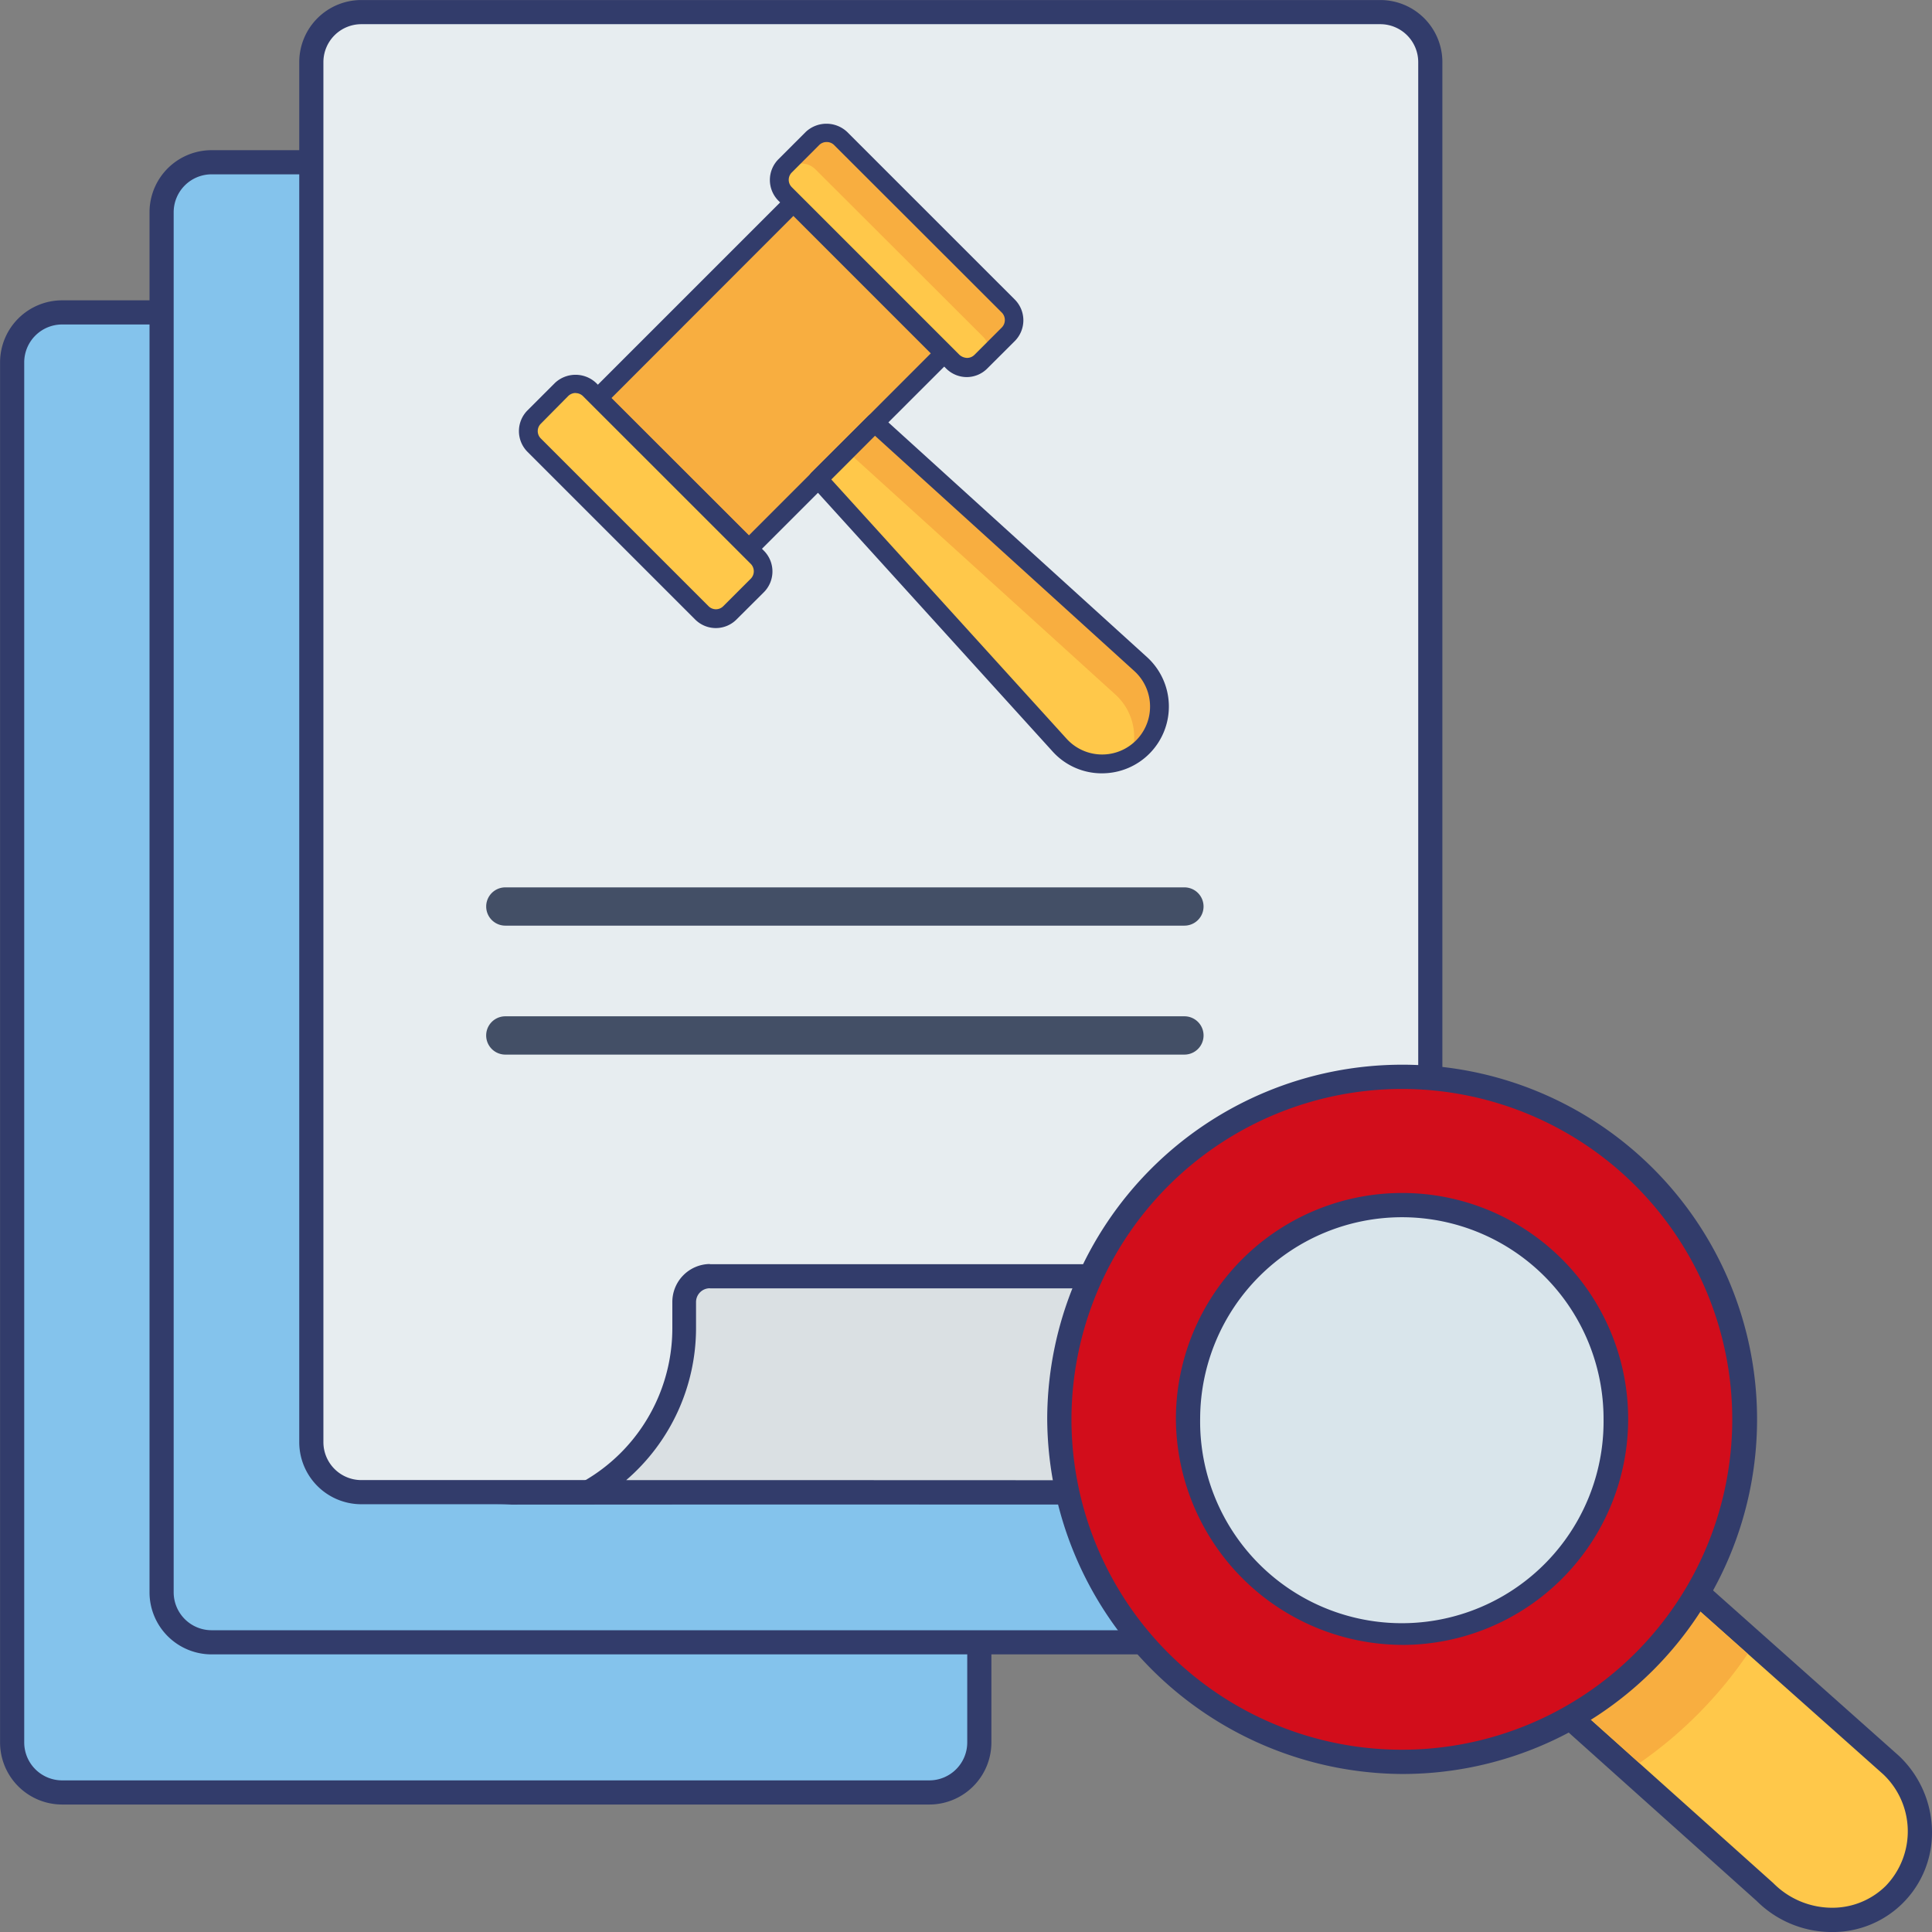 <svg xmlns="http://www.w3.org/2000/svg" width="56" height="56">
    <rect width="100%" height="100%" fill="#808080" stroke="none"/>
    <defs>
        <style>
            .cls-1{fill:#84c3ec}.cls-2{fill:#323c6b}.cls-5{fill:#ffc84a}.cls-6{fill:#f8ae40}.cls-9{fill:#434f66}
        </style>
    </defs>
    <g id="documents" transform="translate(-10.034 -10.267)">
        <g id="Group_5243" data-name="Group 5243" transform="translate(10.034 10.267)">
            <g id="Path_5876" data-name="Path 5876" transform="translate(0 8.705)">
                <path id="Path_5876-2" data-name="Path 5876" class="cls-1" d="M37.118 66.05H11.984a1.452 1.452 0 0 1-1.45-1.45v-40a1.452 1.452 0 0 1 1.45-1.45h25.134a1.452 1.452 0 0 1 1.45 1.45v40a1.45 1.45 0 0 1-1.45 1.45z" transform="translate(-10.182 -22.798)"/>
                <path id="Path_5877" data-name="Path 5877" class="cls-2" d="M36.97 65.55a1.1 1.1 0 0 0 1.1-1.1v-40a1.1 1.1 0 0 0-1.1-1.1H11.836a1.1 1.1 0 0 0-1.1 1.1v40a1.1 1.1 0 0 0 1.1 1.1H36.97m0 .7H11.836a1.8 1.8 0 0 1-1.8-1.8v-40a1.8 1.8 0 0 1 1.8-1.8H36.97a1.8 1.8 0 0 1 1.8 1.8v40a1.8 1.8 0 0 1-1.8 1.8z" transform="translate(-10.034 -22.65)"/>
            </g>
            <g id="Path_5878" data-name="Path 5878" transform="translate(4.336 4.353)">
                <path id="Path_5878-2" data-name="Path 5878" class="cls-1" d="M47.686 59.859H18.152a1.452 1.452 0 0 1-1.45-1.45v-40a1.452 1.452 0 0 1 1.45-1.45h29.534a1.452 1.452 0 0 1 1.45 1.45v40a1.452 1.452 0 0 1-1.45 1.45z" transform="translate(-16.35 -16.607)"/>
                <path id="Path_5879" data-name="Path 5879" class="cls-2" d="M47.538 59.359a1.1 1.1 0 0 0 1.1-1.1v-40a1.1 1.1 0 0 0-1.1-1.1H18a1.1 1.1 0 0 0-1.1 1.1v40a1.1 1.1 0 0 0 1.1 1.1h29.538m0 .7H18a1.8 1.8 0 0 1-1.8-1.8v-40a1.8 1.8 0 0 1 1.8-1.8h29.538a1.8 1.8 0 0 1 1.8 1.8v40a1.8 1.8 0 0 1-1.8 1.803z" transform="translate(-16.202 -16.459)"/>
            </g>
            <g id="Path_5880" data-name="Path 5880" transform="translate(8.672)">
                <path id="Path_5880-2" data-name="Path 5880" d="M53.854 53.668H24.32a1.452 1.452 0 0 1-1.45-1.45v-40a1.452 1.452 0 0 1 1.45-1.45h29.534a1.452 1.452 0 0 1 1.45 1.45v40a1.452 1.452 0 0 1-1.45 1.45z" transform="translate(-22.518 -10.415)" style="fill:#e7edf0"/>
                <path id="Path_5881" data-name="Path 5881" class="cls-2" d="M53.706 53.168a1.1 1.1 0 0 0 1.1-1.1v-40a1.1 1.1 0 0 0-1.1-1.1H24.172a1.1 1.1 0 0 0-1.1 1.1v40a1.1 1.1 0 0 0 1.1 1.1h29.534m0 .7H24.172a1.8 1.8 0 0 1-1.8-1.8v-40a1.8 1.8 0 0 1 1.8-1.8h29.534a1.8 1.8 0 0 1 1.8 1.8v40a1.8 1.8 0 0 1-1.8 1.803z" transform="translate(-22.37 -10.267)"/>
            </g>
            <g id="Path_5890" data-name="Path 5890" transform="translate(14.374 36.638)">
                <path id="Path_5882" data-name="Path 5882" d="m57.323 69.145-16.636-.006h-6.4a5.48 5.48 0 0 0 2.779-4.767v-.742a.748.748 0 0 1 .747-.747h23.513a.748.748 0 0 1 .747.747v.746a4.765 4.765 0 0 1-4.75 4.769z" transform="translate(-31.611 -62.531)" style="fill:#dae0e3"/>
                <path id="Path_5883" data-name="Path 5883" class="cls-2" d="M36.682 63.086a.4.4 0 0 0-.4.4v.746a5.821 5.821 0 0 1-2.024 4.415h5.294l16.636.006a4.413 4.413 0 0 0 4.4-4.418v-.746a.4.4 0 0 0-.4-.4H36.682m0-.7H60.2a1.1 1.1 0 0 1 1.1 1.1v.746a5.112 5.112 0 0 1-5.1 5.121l-16.637-.006-9.068.006a5.112 5.112 0 0 0 5.1-5.121v-.746a1.1 1.1 0 0 1 1.087-1.106zm-6.194 6.965z" transform="translate(-30.481 -62.383)"/>
            </g>
            <g id="Path_5893" data-name="Path 5893" transform="translate(44.805 45.501)">
                <path id="Path_5884" data-name="Path 5884" class="cls-5" d="M82.279 85.342a2.736 2.736 0 0 1-1.94-.809l-5.563-4.983-.276-.25.266-.262 3.173-3.131.235-.231.246.219 5.576 4.962.006.006.007.006a2.707 2.707 0 0 1 .82 1.934 2.515 2.515 0 0 1-.744 1.8 2.544 2.544 0 0 1-1.806.739z" transform="translate(-73.985 -75.194)"/>
                <path id="Path_5885" data-name="Path 5885" class="cls-2" d="m77.967 75.954-3.173 3.131 5.57 4.989a2.4 2.4 0 0 0 1.7.713 2.2 2.2 0 0 0 1.557-.632 2.276 2.276 0 0 0-.075-3.239l-5.577-4.962m-.025-.963.492.438 5.576 4.962.013.012.013.013a3.056 3.056 0 0 1 .925 2.184 2.876 2.876 0 0 1-2.9 2.891 3.084 3.084 0 0 1-2.181-.9l-5.556-4.977-.557-.5.532-.525 3.173-3.131z" transform="translate(-73.768 -74.991)"/>
            </g>
            <path id="Path_5894" data-name="Path 5894" class="cls-6" d="M80.055 77.833A12.215 12.215 0 0 1 76.915 81l-1.687-1.511 3.172-3.13z" transform="translate(-29.396 -29.896)"/>
            <g id="Group_5246" data-name="Group 5246" transform="translate(30.354 30.861)">
                <path id="Path_5896" data-name="Path 5896" d="M53.711 64.563a9.928 9.928 0 1 1 9.928 9.959 9.929 9.929 0 0 1-9.928-9.959z" transform="translate(-53.359 -54.314)" style="fill:#d20d1b"/>
                <path id="Path_5886" data-name="Path 5886" class="cls-2" d="M63.49 74.725a10.346 10.346 0 0 1-10.279-10.31A10.291 10.291 0 0 1 63.49 54.166h.033a10.279 10.279 0 0 1-.032 20.559zm-9.576-10.31a9.576 9.576 0 1 0 19.153.06 9.578 9.578 0 0 0-9.547-9.606h-.03a9.587 9.587 0 0 0-9.576 9.546z" transform="translate(-53.211 -54.166)"/>
            </g>
            <g id="Group_5247" data-name="Group 5247" transform="translate(34.084 34.578)">
                <path id="Path_5898" data-name="Path 5898" d="M59.016 66.132a6.2 6.2 0 1 1 6.2 6.217 6.2 6.2 0 0 1-6.2-6.217z" transform="translate(-58.665 -59.601)" style="fill:#d9e5eb"/>
                <path id="Path_5887" data-name="Path 5887" class="cls-2" d="M65.066 72.553a6.587 6.587 0 0 1-6.549-6.569 6.557 6.557 0 0 1 6.549-6.53h.02a6.55 6.55 0 0 1-.02 13.1zm-5.846-6.568a5.847 5.847 0 1 0 11.693.036 5.847 5.847 0 0 0-5.829-5.864h-.018a5.853 5.853 0 0 0-5.846 5.828z" transform="translate(-58.517 -59.453)"/>
            </g>
            <g id="Group_5248" data-name="Group 5248" transform="translate(14.092 25.721)">
                <path id="Path_5910" data-name="Path 5910" class="cls-9" d="M50.438 47.8H30.753a.273.273 0 0 1 0-.547h19.685a.273.273 0 0 1 0 .547z" transform="translate(-30.199 -46.972)"/>
                <path id="Path_5888" data-name="Path 5888" class="cls-9" d="M50.319 47.963H30.635a.554.554 0 1 1 0-1.109h19.684a.554.554 0 1 1 0 1.109z" transform="translate(-30.08 -46.854)"/>
            </g>
            <g id="Group_5249" data-name="Group 5249" transform="translate(14.092 29.458)">
                <path id="Path_5911" data-name="Path 5911" class="cls-9" d="M50.438 53.117H30.753a.273.273 0 0 1 0-.547h19.685a.273.273 0 0 1 0 .547z" transform="translate(-30.199 -52.289)"/>
                <path id="Path_5889" data-name="Path 5889" class="cls-9" d="M50.319 53.28H30.635a.555.555 0 0 1 0-1.11h19.684a.555.555 0 0 1 0 1.11zm0-.563z" transform="translate(-30.08 -52.17)"/>
            </g>
            <g id="Group_5246-2" data-name="Group 5246" transform="translate(15.037 3.586)">
                <path id="Path_5403" data-name="Path 5403" class="cls-6" d="m34.687 24.285 5.663-5.663 4.369 4.369-5.663 5.663z" transform="translate(-32.392 -16.335)"/>
                <path id="Path_5404" data-name="Path 5404" class="cls-2" d="M38.943 28.811a.274.274 0 0 1-.193-.08l-4.372-4.369a.273.273 0 0 1 0-.387l5.664-5.664a.273.273 0 0 1 .387 0L44.8 22.68a.273.273 0 0 1 0 .387l-5.665 5.663a.272.272 0 0 1-.192.081zm-3.98-4.64 3.985 3.98 5.273-5.277-3.983-3.983z" transform="translate(-32.277 -16.219)"/>
                <path id="Path_5405" data-name="Path 5405" class="cls-5" d="M53.113 34.693 45.406 27.7l-1.636 1.636 6.993 7.706a1.663 1.663 0 0 0 2.459-2.242 1.63 1.63 0 0 0-.11-.11z" transform="translate(-35.09 -19.031)"/>
                <rect id="Rectangle_1844" data-name="Rectangle 1844" class="cls-5" width="2.279" height="8.03" rx="1.058" transform="rotate(-45 5.627 -8.002)"/>
                <path id="Path_5406" data-name="Path 5406" class="cls-6" d="M53.657 35.924a1.645 1.645 0 0 1-.487 1.176 1.466 1.466 0 0 1-.334.257 1.559 1.559 0 0 0 .093-.547 1.66 1.66 0 0 0-.541-1.231l-7.708-6.991-.832.832-.077-.082 1.637-1.638 7.707 7a1.66 1.66 0 0 1 .541 1.231z" transform="translate(-35.091 -19.03)"/>
                <path id="Path_5407" data-name="Path 5407" class="cls-6" d="m48.8 21.585-.569.569a.573.573 0 0 0-.159-.5L43.21 16.8a.572.572 0 0 0-.81 0l-.236.236a.6.6 0 0 1 .169-.334l.793-.793a.577.577 0 0 1 .815 0L48.8 20.77a.577.577 0 0 1 0 .815z" transform="translate(-34.612 -15.478)"/>
                <rect id="Rectangle_1845" data-name="Rectangle 1845" class="cls-5" width="2.279" height="8.03" rx="1.058" transform="rotate(-45 10.768 4.418)"/>
                <path id="Path_5408" data-name="Path 5408" class="cls-2" d="M37.134 33.06a.849.849 0 0 1-.6-.25l-4.859-4.859a.851.851 0 0 1 0-1.2l.793-.793a.871.871 0 0 1 1.2 0l4.861 4.861a.853.853 0 0 1 0 1.2l-.794.791a.848.848 0 0 1-.601.25zm-4.065-6.814a.307.307 0 0 0-.216.091l-.791.8a.3.3 0 0 0 0 .427l4.859 4.859a.3.3 0 0 0 .432 0l.793-.793a.306.306 0 0 0 0-.432l-4.859-4.858a.306.306 0 0 0-.216-.091z" transform="translate(-31.423 -18.441)"/>
                <path id="Path_5417" data-name="Path 5417" class="cls-2" d="M51.884 37.745h-.049a1.918 1.918 0 0 1-1.387-.633L43.453 29.4a.274.274 0 0 1 .009-.377l1.638-1.632a.274.274 0 0 1 .377-.009l7.706 6.993a1.936 1.936 0 0 1-1.3 3.37zm-7.85-8.517 6.819 7.514a1.389 1.389 0 0 0 2.061-1.864 1.3 1.3 0 0 0-.1-.1L45.3 27.961z" transform="translate(-34.975 -18.916)"/>
                <path id="Path_5418" data-name="Path 5418" class="cls-2" d="M47.483 22.713a.846.846 0 0 1-.6-.25L42.022 17.6a.853.853 0 0 1 0-1.2l.793-.793a.876.876 0 0 1 1.2 0l4.861 4.86a.853.853 0 0 1 0 1.2l-.794.792a.843.843 0 0 1-.599.254zM43.419 15.9a.3.3 0 0 0-.216.089l-.792.793a.3.3 0 0 0 0 .427l4.859 4.859a.351.351 0 0 0 .219.089.3.3 0 0 0 .216-.089l.793-.793a.309.309 0 0 0 0-.432l-4.864-4.859a.3.3 0 0 0-.215-.084z" transform="translate(-34.497 -15.369)"/>
            </g>
        </g>
    </g>
</svg>
